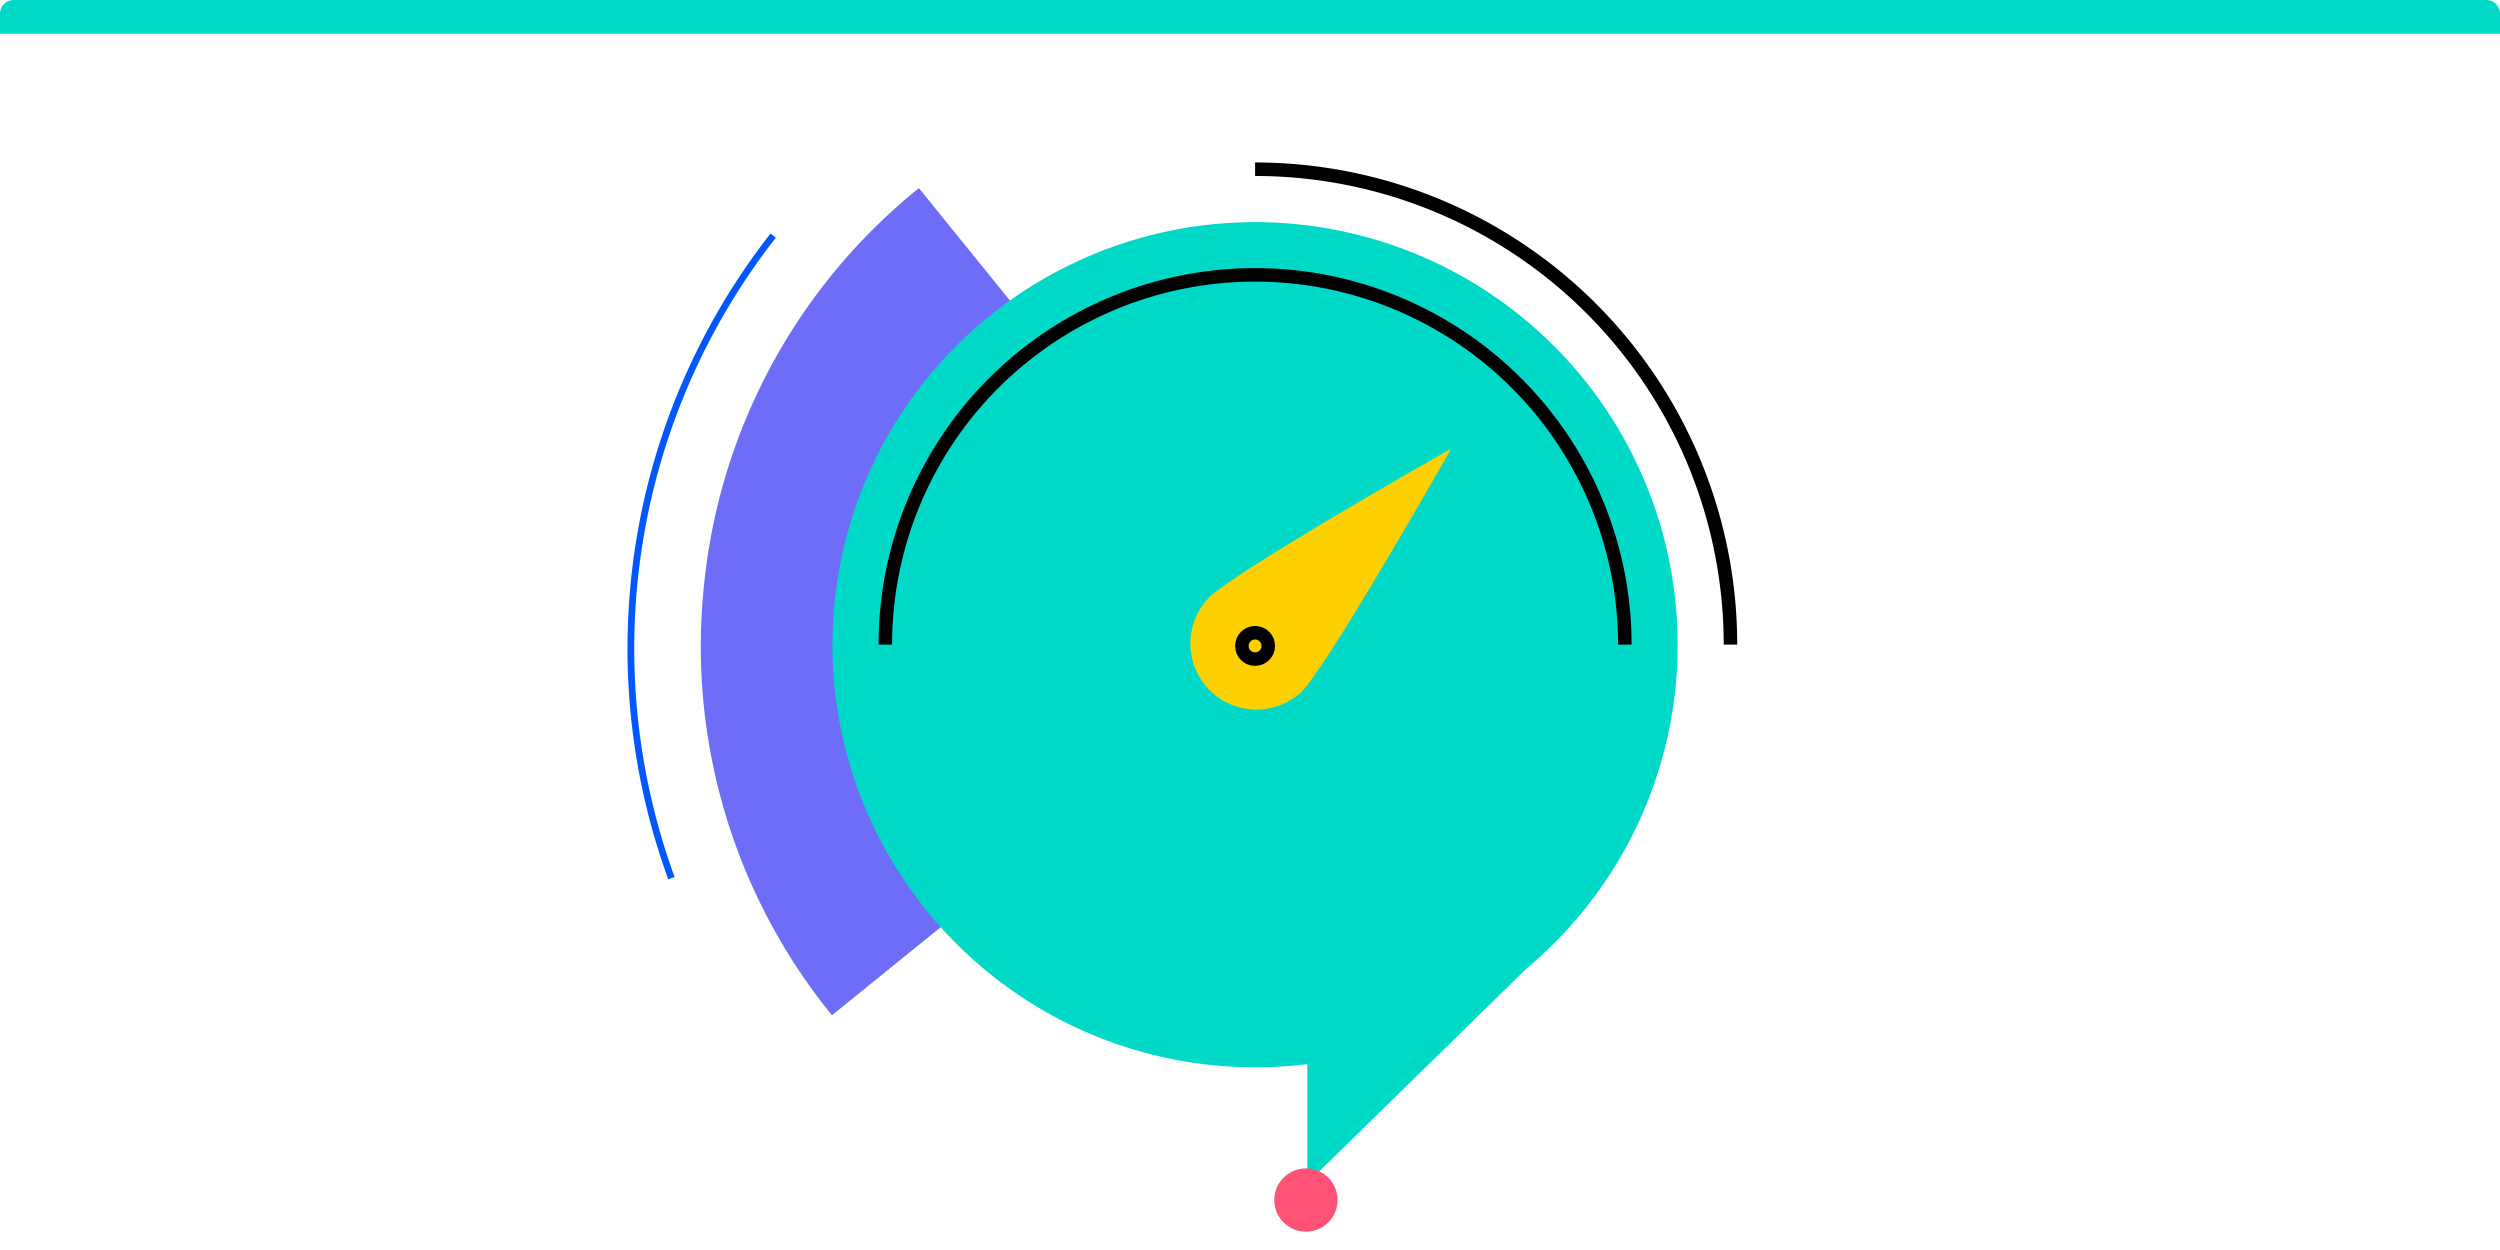 <?xml version="1.0" encoding="UTF-8"?>
<svg xmlns="http://www.w3.org/2000/svg" width="370" height="185" viewBox="0 0 370 185">
  <defs>
    <clipPath id="a">
      <path d="M2 0h366a2 2 0 0 1 2 2v183H0V2a2 2 0 0 1 2-2Z" style="fill:#fff;stroke:#707070" />
    </clipPath>
    <style>.c{fill:#00d9c8}.f{fill:none;stroke-miterlimit:10;stroke:#000;stroke-width:2px}</style>
  </defs>
  <g style="clip-path:url(#a)">
    <path class="c" d="M0 0h370v5H0Z" />
    <path d="M0 84.215A99.2 99.2 0 0 0 46.679 0" transform="rotate(160 61.567 69.629)" style="stroke:#0357ff;fill:none;stroke-miterlimit:10" />
    <g transform="translate(68.353 25.046)">
      <path d="M0 87.038V48.866A48.925 48.925 0 0 0 48.867 0h38.172a86.475 86.475 0 0 1-25.5 61.542A86.478 86.478 0 0 1 0 87.038Z" style="fill:#6d6df7" transform="rotate(141 48.737 56.894)" />
      <path class="c" d="M125.137 132.437a62.543 62.543 0 1 1 54.8-62.065 62.4 62.4 0 0 1-22.334 47.9l-32.466 31.765Z" />
      <path class="f" d="M62.677 70.356a54.721 54.721 0 0 1 109.443 0" />
      <path class="f" d="M117.399 0a70.356 70.356 0 0 1 70.356 70.356" />
      <path d="M17.733 34.455C23.283 27.048 38.625 0 38.625 0S11.557 15.322 4.189 20.892a9.772 9.772 0 0 0-1.446 1.192A9.772 9.772 0 0 0 16.56 35.9a9.644 9.644 0 0 0 1.173-1.445Z" transform="translate(107.796 41.354)" style="fill:#ffd000" />
      <circle class="f" cx="1.954" cy="1.954" r="1.954" transform="translate(115.444 68.597)" />
    </g>
    <path d="M4.681 0a4.681 4.681 0 1 0 4.681 4.681A4.681 4.681 0 0 0 4.681 0Z" transform="rotate(-30 421.66 -260.78)" style="fill:#ff5276" />
  </g>
</svg>